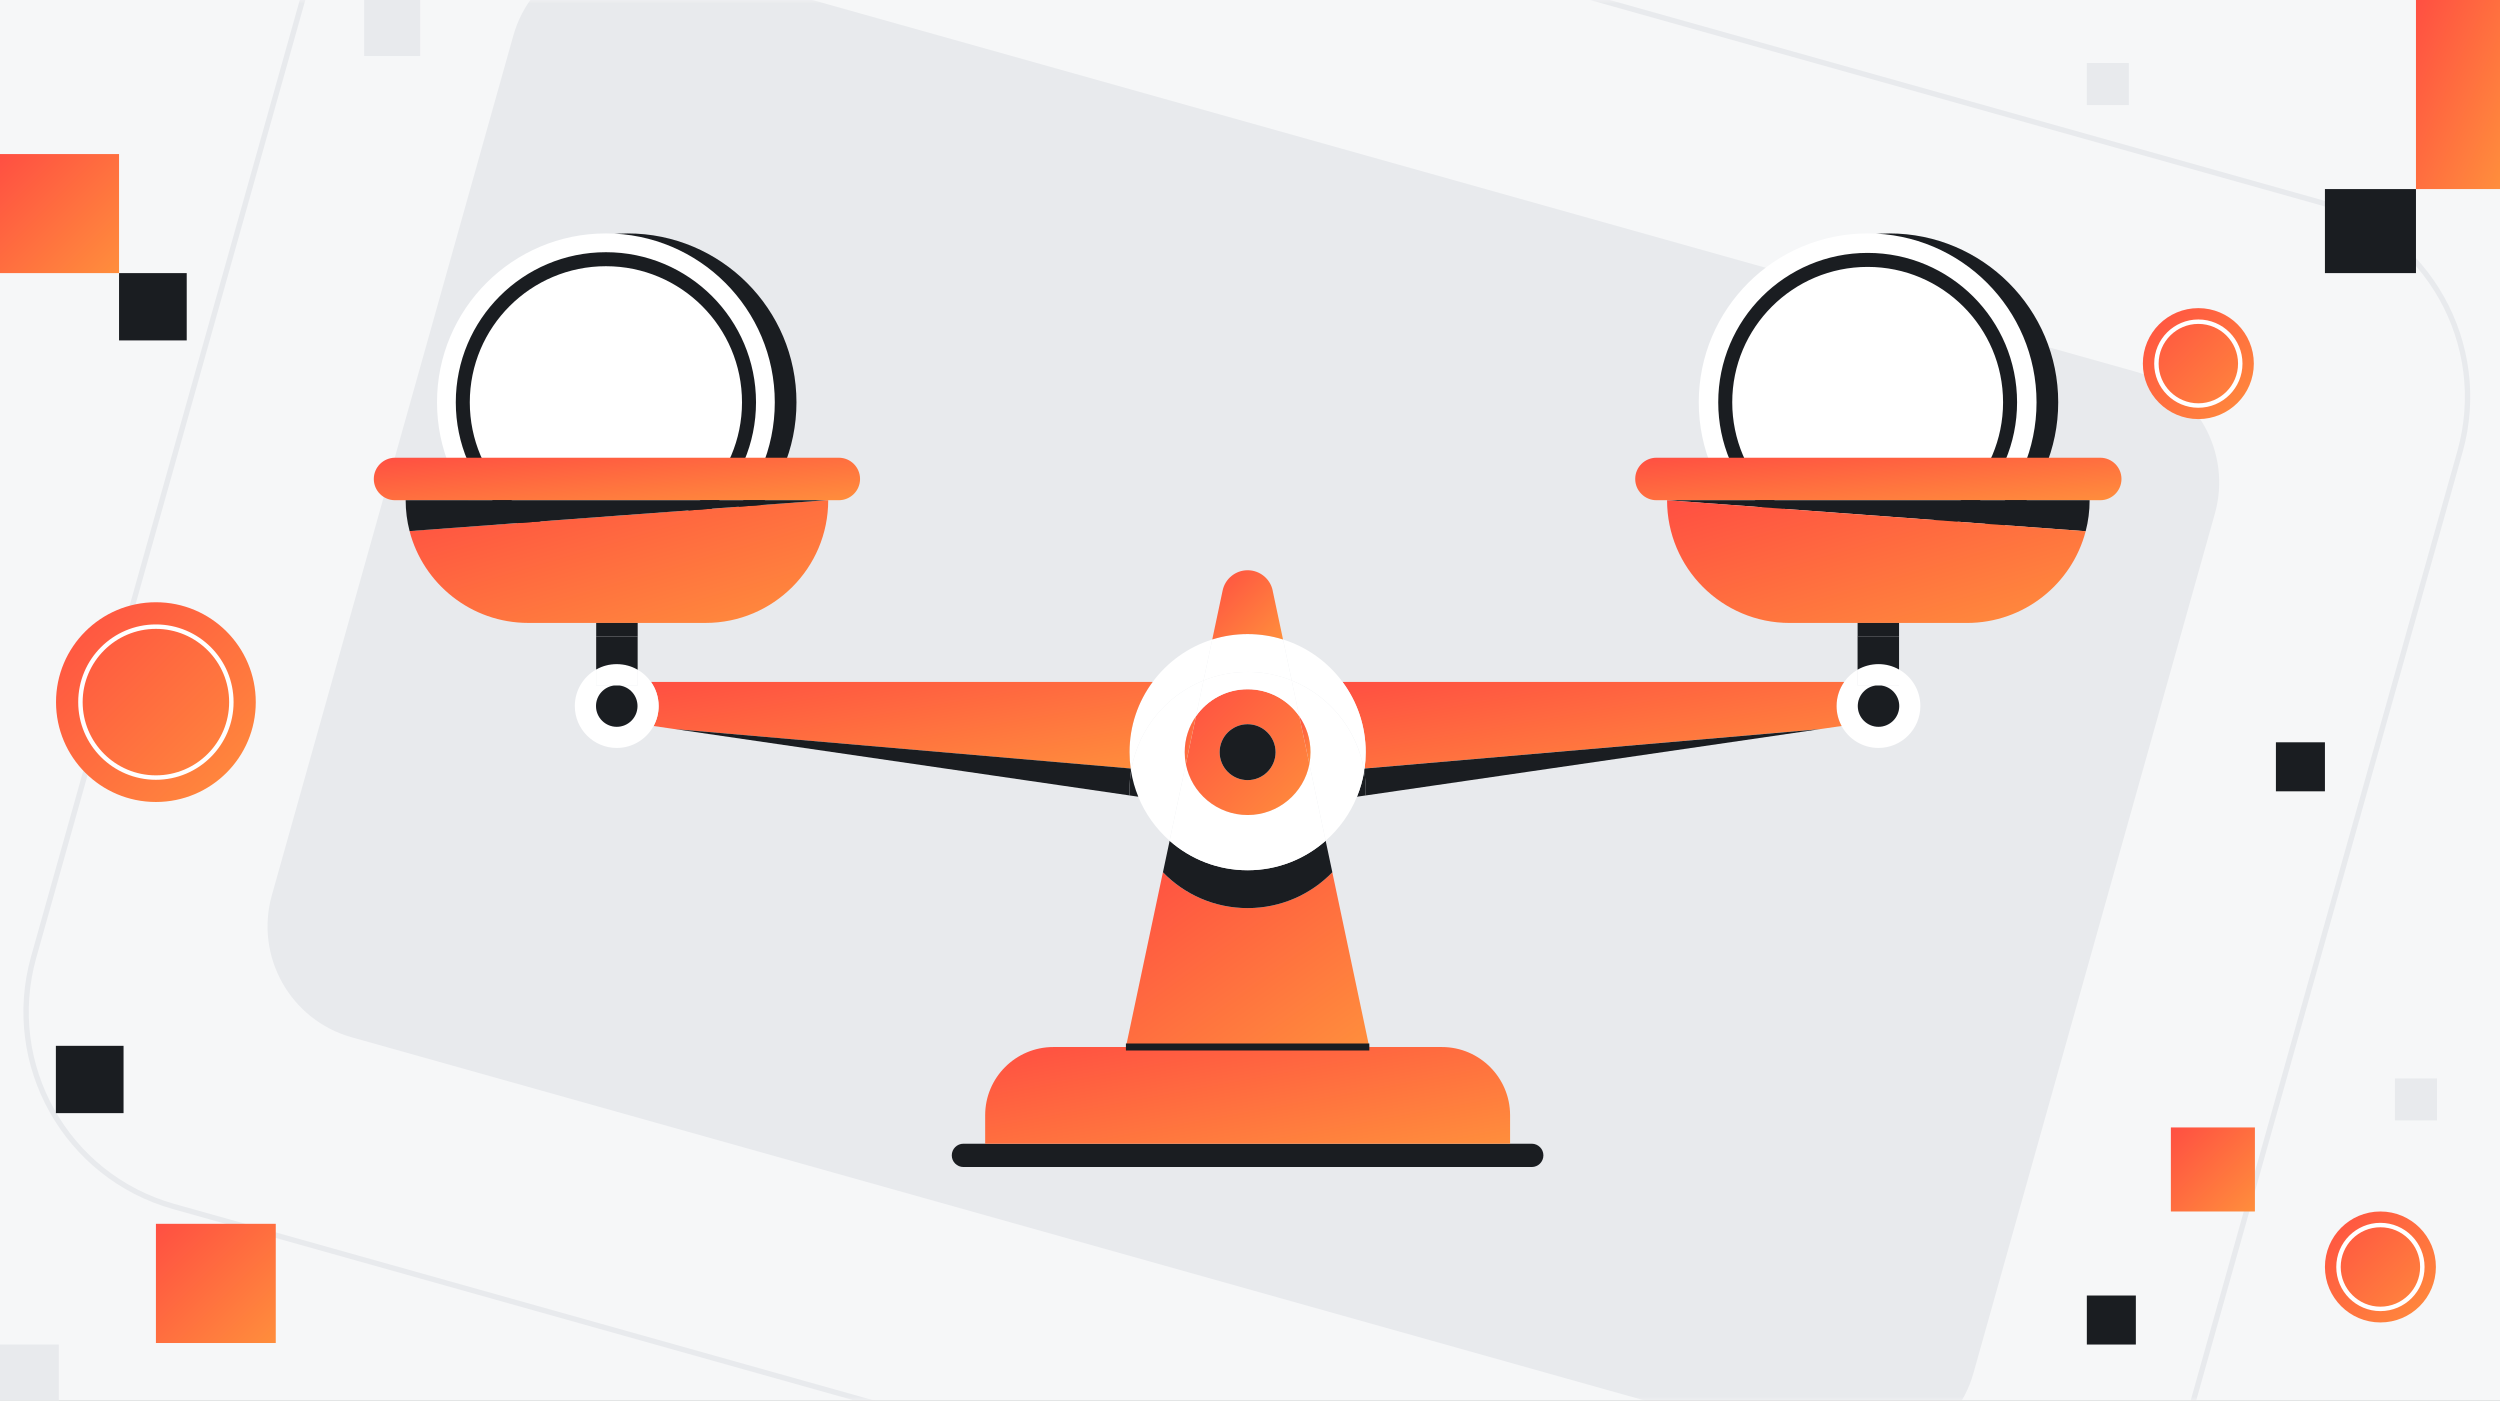 <svg width="357" height="200" viewBox="0 0 357 200" fill="none" xmlns="http://www.w3.org/2000/svg">
<rect x="0" y="0" width="357" height="200" fill="#333333" stroke="none"/>
<g clip-path="url(#clip0_91_4882)">
<rect width="357" height="200" fill="#F6F7F8"/>
<g clip-path="url(#clip1_91_4882)">
<rect width="357" height="200" fill="#F6F7F8"/>
<mask id="mask0_91_4882" style="mask-type:luminance" maskUnits="userSpaceOnUse" x="-79" y="-1" width="514" height="202">
<path d="M435 -0.184H-79V200.234H435V-0.184Z" fill="white"/>
</mask>
<g mask="url(#mask0_91_4882)">
<path d="M440.303 -5.935H-84V205.99H440.303V-5.935Z" fill="#F6F7F8"/>
<path d="M304.894 53.056L93.59 -6.299C84.842 -8.757 75.758 -3.657 73.301 5.091L38.822 127.834C36.365 136.582 41.465 145.666 50.213 148.123L261.517 207.478C270.265 209.936 279.349 204.836 281.806 196.088L316.284 73.345C318.742 64.597 313.642 55.513 304.894 53.056Z" fill="#E8EAED"/>
<path d="M331.299 28.888L84.545 -40.425C69.194 -44.737 53.255 -35.788 48.943 -20.438L4.807 136.684C0.495 152.035 9.444 167.974 24.795 172.286L271.548 241.599C286.899 245.911 302.839 236.963 307.151 221.612L351.286 64.49C355.598 49.14 346.649 33.2 331.299 28.888Z" stroke="#E8EAED" stroke-width="0.765" stroke-miterlimit="10"/>
</g>
</g>
<g clip-path="url(#clip2_91_4882)">
<path d="M17.643 149.344H7.979V158.956H17.643V149.344Z" fill="#1A1D21"/>
<path d="M26.664 39H17V48.612H26.664V39Z" fill="#1A1D21"/>
<path d="M39.378 174.761H22.265V191.782H39.378V174.761Z" fill="url(#paint0_linear_91_4882)"/>
<path d="M17 22H0V39H17V22Z" fill="url(#paint1_linear_91_4882)"/>
<path d="M8.403 192H0V200.358H8.403V192Z" fill="#E8EAED"/>
<path d="M60 0H52V8H60V0Z" fill="#E8EAED"/>
<path d="M345 27H332V39H345V27Z" fill="#1A1D21"/>
<path d="M357 0H345V27H357V0Z" fill="url(#paint2_linear_91_4882)"/>
<path d="M332 106H325V113H332V106Z" fill="#1A1D21"/>
<path d="M305 185H298V192H305V185Z" fill="#1A1D21"/>
<path d="M322 161H310V173H322V161Z" fill="url(#paint3_linear_91_4882)"/>
<path d="M348 154H342V160H348V154Z" fill="#E8EAED"/>
<path d="M304 9H298V15H304V9Z" fill="#E8EAED"/>
<path d="M22.262 114.524C30.138 114.524 36.524 108.138 36.524 100.262C36.524 92.385 30.138 86 22.262 86C14.385 86 8 92.385 8 100.262C8 108.138 14.385 114.524 22.262 114.524Z" fill="url(#paint4_linear_91_4882)"/>
<path d="M22.262 111.037C28.213 111.037 33.038 106.213 33.038 100.262C33.038 94.311 28.213 89.486 22.262 89.486C16.311 89.486 11.486 94.311 11.486 100.262C11.486 106.213 16.311 111.037 22.262 111.037Z" stroke="white" stroke-width="0.634" stroke-miterlimit="10"/>
<path d="M313.923 59.846C318.299 59.846 321.846 56.299 321.846 51.923C321.846 47.547 318.299 44 313.923 44C309.547 44 306 47.547 306 51.923C306 56.299 309.547 59.846 313.923 59.846Z" fill="url(#paint5_linear_91_4882)"/>
<path d="M313.923 57.91C317.229 57.91 319.91 55.229 319.91 51.923C319.91 48.617 317.229 45.937 313.923 45.937C310.617 45.937 307.937 48.617 307.937 51.923C307.937 55.229 310.617 57.91 313.923 57.91Z" stroke="white" stroke-width="0.634" stroke-miterlimit="10"/>
<path d="M339.923 188.846C344.299 188.846 347.846 185.299 347.846 180.923C347.846 176.547 344.299 173 339.923 173C335.547 173 332 176.547 332 180.923C332 185.299 335.547 188.846 339.923 188.846Z" fill="url(#paint6_linear_91_4882)"/>
<path d="M339.923 186.91C343.229 186.91 345.91 184.229 345.91 180.923C345.91 177.617 343.229 174.937 339.923 174.937C336.617 174.937 333.937 177.617 333.937 180.923C333.937 184.229 336.617 186.91 339.923 186.91Z" stroke="white" stroke-width="0.634" stroke-miterlimit="10"/>
</g>
<path d="M269.796 81.568C283.115 81.568 293.913 70.77 293.913 57.451C293.913 44.131 283.115 33.333 269.796 33.333C256.476 33.333 245.678 44.131 245.678 57.451C245.678 70.77 256.476 81.568 269.796 81.568Z" fill="#1A1D21"/>
<path d="M266.701 81.568C280.021 81.568 290.818 70.77 290.818 57.451C290.818 44.131 280.021 33.333 266.701 33.333C253.381 33.333 242.583 44.131 242.583 57.451C242.583 70.77 253.381 81.568 266.701 81.568Z" fill="white"/>
<path d="M266.701 77.788C277.933 77.788 287.038 68.683 287.038 57.451C287.038 46.219 277.933 37.114 266.701 37.114C255.469 37.114 246.364 46.219 246.364 57.451C246.364 68.683 255.469 77.788 266.701 77.788Z" stroke="#1A1D21" stroke-width="2" stroke-miterlimit="10"/>
<path d="M89.618 81.568C102.937 81.568 113.735 70.77 113.735 57.451C113.735 44.131 102.937 33.333 89.618 33.333C76.298 33.333 65.5 44.131 65.5 57.451C65.5 70.77 76.298 81.568 89.618 81.568Z" fill="#1A1D21"/>
<path d="M86.523 81.568C99.843 81.568 110.64 70.77 110.64 57.451C110.64 44.131 99.843 33.333 86.523 33.333C73.203 33.333 62.406 44.131 62.406 57.451C62.406 70.77 73.203 81.568 86.523 81.568Z" fill="white"/>
<path d="M86.523 77.886C97.809 77.886 106.959 68.737 106.959 57.451C106.959 46.164 97.809 37.015 86.523 37.015C75.237 37.015 66.087 46.164 66.087 57.451C66.087 68.737 75.237 77.886 86.523 77.886Z" stroke="#1A1D21" stroke-width="2" stroke-miterlimit="10"/>
<path d="M302.057 66.253C302.606 66.803 302.947 67.56 302.947 68.397C302.947 70.075 301.587 71.431 299.913 71.431H236.542C235.705 71.431 234.943 71.091 234.398 70.541C233.845 69.992 233.508 69.234 233.508 68.397C233.508 66.723 234.864 65.363 236.542 65.363H299.913C300.75 65.363 301.511 65.704 302.057 66.253Z" fill="url(#paint7_linear_91_4882)"/>
<path d="M238.053 71.431H298.398C298.398 72.962 298.205 74.447 297.834 75.859L238.053 71.431Z" fill="#1A1D21"/>
<path d="M238.053 71.431L297.834 75.859C295.875 83.397 289.023 88.958 280.875 88.958H255.576C250.743 88.958 246.356 87 243.186 83.825C240.015 80.655 238.057 76.276 238.057 71.435L238.053 71.431Z" fill="url(#paint8_linear_91_4882)"/>
<path d="M263.353 97.378C263.849 96.666 264.504 96.072 265.262 95.632V97.886H267.852C266.402 98.075 265.284 99.318 265.284 100.822C265.284 102.458 266.606 103.784 268.243 103.784C269.879 103.784 271.205 102.454 271.205 100.822C271.205 99.322 270.084 98.079 268.633 97.886H271.178V95.606C273 96.628 274.228 98.583 274.228 100.822C274.228 104.125 271.549 106.806 268.243 106.806C265.97 106.806 263.989 105.538 262.977 103.67C262.519 102.822 262.258 101.852 262.258 100.822C262.258 99.541 262.663 98.352 263.349 97.378H263.353Z" fill="white"/>
<path d="M271.186 95.609V97.89H268.64C268.515 97.867 268.383 97.859 268.25 97.859C268.118 97.859 267.985 97.867 267.86 97.89H265.269V95.636C266.144 95.129 267.167 94.841 268.254 94.841C269.341 94.841 270.322 95.117 271.193 95.613L271.186 95.609Z" fill="white"/>
<path d="M271.186 90.886V95.606C270.318 95.113 269.315 94.833 268.246 94.833C267.178 94.833 266.14 95.125 265.261 95.629V88.95H265.288V90.882H271.186V90.886Z" fill="#1A1D21"/>
<path d="M271.186 88.958H265.288V90.89H271.186V88.958Z" fill="#1A1D21"/>
<path d="M268.64 97.89C270.091 98.079 271.212 99.322 271.212 100.826C271.212 102.462 269.883 103.788 268.25 103.788C266.618 103.788 265.292 102.458 265.292 100.826C265.292 99.326 266.409 98.083 267.86 97.89H268.644H268.64Z" fill="#1A1D21"/>
<path d="M191.712 97.379H263.352C262.667 98.352 262.262 99.541 262.262 100.822C262.262 101.856 262.523 102.826 262.981 103.67L259.917 104.117L194.86 109.742C194.966 108.981 195.019 108.201 195.019 107.405C195.019 103.644 193.788 100.174 191.708 97.375L191.712 97.379Z" fill="url(#paint9_linear_91_4882)"/>
<path d="M259.917 104.121L195.004 113.594C195.015 113.337 195.019 113.079 195.019 112.818C195.019 111.897 194.947 110.996 194.799 110.117C194.822 109.996 194.841 109.871 194.86 109.746L259.917 104.121Z" fill="#1A1D21"/>
<path d="M219.909 163.81C220.212 164.109 220.398 164.526 220.398 164.984C220.398 165.905 219.652 166.651 218.731 166.651H137.584C137.121 166.651 136.709 166.465 136.402 166.162C136.099 165.863 135.913 165.447 135.913 164.988C135.913 164.068 136.659 163.322 137.584 163.322H218.731C219.19 163.322 219.606 163.507 219.906 163.81H219.909Z" fill="#1A1D21"/>
<path d="M215.64 159.257V163.322H140.682V159.257C140.682 153.879 145.046 149.515 150.428 149.515H205.894C211.273 149.515 215.64 153.879 215.64 159.257Z" fill="url(#paint10_linear_91_4882)"/>
<path d="M190.254 124.56L195.534 149.515H160.777L166.064 124.56C169.125 127.719 173.413 129.678 178.159 129.678C182.905 129.678 187.193 127.719 190.254 124.56Z" fill="url(#paint11_linear_91_4882)"/>
<path d="M195.023 112.814C195.023 113.075 195.019 113.333 195.008 113.591L193.777 113.772C194.254 112.613 194.602 111.386 194.807 110.113C194.955 110.996 195.027 111.897 195.027 112.814H195.023Z" fill="#1A1D21"/>
<path d="M191.712 97.379C193.792 100.178 195.023 103.647 195.023 107.409C195.023 108.2 194.97 108.981 194.864 109.746L194.746 109.753C193.693 104.015 189.735 99.295 184.455 97.17L183.216 91.318C186.652 92.397 189.618 94.545 191.716 97.379H191.712Z" fill="white"/>
<path d="M194.743 109.75C194.765 109.871 194.784 109.988 194.803 110.113C194.602 111.386 194.25 112.613 193.773 113.772C192.788 116.204 191.239 118.356 189.299 120.057L186.977 109.098C187.083 108.549 187.137 107.985 187.137 107.409C187.137 105.503 186.546 103.742 185.534 102.291L184.451 97.17C189.727 99.295 193.686 104.015 194.743 109.753V109.75Z" fill="white"/>
<path d="M189.303 120.056L190.258 124.56C187.197 127.719 182.909 129.678 178.163 129.678C173.417 129.678 169.129 127.719 166.068 124.56L167.023 120.064C169.996 122.681 173.894 124.272 178.163 124.272C182.432 124.272 186.337 122.681 189.303 120.06V120.056Z" fill="#1A1D21"/>
<path d="M186.977 109.098L189.299 120.056C186.333 122.678 182.432 124.269 178.159 124.269C173.886 124.269 169.989 122.678 167.019 120.06L169.337 109.102C170.129 113.25 173.777 116.386 178.159 116.386C182.542 116.386 186.189 113.25 186.977 109.098Z" fill="white"/>
<path d="M187.14 107.409C187.14 107.984 187.087 108.553 186.981 109.098L185.538 102.291C186.549 103.742 187.14 105.503 187.14 107.409Z" fill="url(#paint12_linear_91_4882)"/>
<path d="M185.538 102.291L186.981 109.098C186.193 113.25 182.542 116.386 178.163 116.386C173.784 116.386 170.133 113.25 169.341 109.102L170.788 102.28C172.409 99.95 175.11 98.424 178.167 98.424C181.224 98.424 183.924 99.954 185.546 102.287L185.538 102.291ZM182.152 107.409C182.152 105.204 180.364 103.416 178.159 103.416C175.955 103.416 174.163 105.204 174.163 107.409C174.163 109.613 175.955 111.401 178.159 111.401C180.364 111.401 182.152 109.613 182.152 107.409Z" fill="url(#paint13_linear_91_4882)"/>
<path d="M184.455 97.166L185.538 102.288C183.921 99.95 181.216 98.424 178.159 98.424C175.102 98.424 172.406 99.95 170.781 102.28L171.864 97.166C173.807 96.382 175.932 95.95 178.159 95.95C180.387 95.95 182.508 96.382 184.455 97.166Z" fill="white"/>
<path d="M183.216 91.318L184.455 97.17C182.511 96.386 180.386 95.954 178.159 95.954C175.932 95.954 173.811 96.386 171.864 97.17L173.102 91.318C174.701 90.818 176.394 90.545 178.155 90.545C179.917 90.545 181.614 90.814 183.208 91.318H183.216Z" fill="white"/>
<path d="M181.735 84.329L183.216 91.318C181.617 90.818 179.924 90.545 178.163 90.545C176.402 90.545 174.705 90.814 173.11 91.318L174.591 84.329C174.769 83.484 175.227 82.761 175.864 82.246C176.496 81.734 177.299 81.431 178.167 81.431C179.89 81.431 181.383 82.64 181.742 84.329H181.735Z" fill="url(#paint14_linear_91_4882)"/>
<path d="M178.159 103.416C180.364 103.416 182.152 105.204 182.152 107.409C182.152 109.613 180.364 111.401 178.159 111.401C175.955 111.401 174.163 109.613 174.163 107.409C174.163 105.204 175.955 103.416 178.159 103.416Z" fill="#1A1D21"/>
<path d="M164.602 97.379C166.701 94.545 169.667 92.397 173.106 91.318L171.867 97.17C166.587 99.295 162.633 104.015 161.576 109.753L161.458 109.746C161.352 108.985 161.299 108.204 161.299 107.409C161.299 103.647 162.527 100.178 164.602 97.379Z" fill="white"/>
<path d="M161.576 109.75C162.629 104.011 166.583 99.291 171.868 97.166L170.784 102.28C169.769 103.734 169.178 105.5 169.178 107.405C169.178 107.981 169.231 108.553 169.337 109.098L167.019 120.056C165.076 118.348 163.534 116.2 162.542 113.769C162.065 112.609 161.72 111.382 161.511 110.109C161.534 109.988 161.553 109.871 161.576 109.746V109.75Z" fill="white"/>
<path d="M170.784 102.28L169.337 109.102C169.231 108.553 169.178 107.985 169.178 107.409C169.178 105.504 169.769 103.738 170.784 102.284V102.28Z" fill="url(#paint15_linear_91_4882)"/>
<path d="M92.962 97.378H164.602C162.523 100.178 161.299 103.647 161.299 107.409C161.299 108.2 161.352 108.981 161.458 109.746L96.398 104.121L93.333 103.674C93.792 102.825 94.053 101.856 94.053 100.825C94.053 99.545 93.648 98.356 92.962 97.382V97.378Z" fill="url(#paint16_linear_91_4882)"/>
<path d="M162.542 113.772L161.314 113.591C161.303 113.333 161.299 113.075 161.299 112.814C161.299 111.894 161.371 110.992 161.515 110.113C161.724 111.386 162.068 112.613 162.546 113.772H162.542Z" fill="#1A1D21"/>
<path d="M161.458 109.742C161.474 109.867 161.493 109.992 161.511 110.113C161.368 110.996 161.296 111.897 161.296 112.814C161.296 113.076 161.299 113.333 161.311 113.591L96.394 104.117L161.455 109.742H161.458Z" fill="#1A1D21"/>
<path d="M119.78 65.363C121.455 65.363 122.815 66.723 122.815 68.397C122.815 69.234 122.474 69.996 121.924 70.541C121.371 71.091 120.614 71.431 119.78 71.431H56.413C54.735 71.431 53.379 70.075 53.379 68.397C53.379 67.56 53.72 66.799 54.269 66.253C54.818 65.708 55.576 65.363 56.413 65.363H119.784H119.78Z" fill="url(#paint17_linear_91_4882)"/>
<path d="M117.962 71.431H118.269C118.269 76.272 116.311 80.651 113.14 83.822C109.966 86.996 105.587 88.954 100.746 88.954H75.443C67.292 88.954 60.436 83.382 58.485 75.837L117.958 71.431H117.962Z" fill="url(#paint18_linear_91_4882)"/>
<path d="M117.962 71.431L58.489 75.837C58.121 74.428 57.928 72.954 57.928 71.431H117.962Z" fill="#1A1D21"/>
<path d="M92.962 97.379C93.648 98.352 94.053 99.541 94.053 100.822C94.053 101.856 93.792 102.826 93.334 103.67C92.322 105.538 90.341 106.807 88.068 106.807C84.765 106.807 82.084 104.125 82.084 100.822C82.084 98.583 83.315 96.632 85.136 95.602V97.886H87.678C86.227 98.076 85.106 99.318 85.106 100.822C85.106 102.458 86.436 103.784 88.068 103.784C89.701 103.784 91.031 102.454 91.031 100.822C91.031 99.322 89.909 98.079 88.459 97.886H91.057V95.636C91.811 96.072 92.466 96.67 92.962 97.379Z" fill="white"/>
<path d="M91.057 95.636V97.886H88.458C88.333 97.863 88.201 97.856 88.068 97.856C87.936 97.856 87.803 97.863 87.678 97.886H85.136V95.602C86.004 95.113 87.004 94.833 88.072 94.833C89.14 94.833 90.186 95.125 91.061 95.632L91.057 95.636Z" fill="white"/>
<path d="M91.057 90.886V95.636C90.182 95.125 89.156 94.837 88.068 94.837C86.981 94.837 86.004 95.113 85.133 95.606V90.89H91.057V90.886Z" fill="#1A1D21"/>
<path d="M91.061 88.958H85.136V90.89H91.061V88.958Z" fill="#1A1D21"/>
<path d="M88.462 97.89C89.913 98.079 91.034 99.322 91.034 100.826C91.034 102.462 89.705 103.788 88.072 103.788C86.439 103.788 85.11 102.458 85.11 100.826C85.11 99.326 86.231 98.083 87.682 97.89H88.466H88.462Z" fill="#1A1D21"/>
<path d="M195.538 149.511H160.781" stroke="#1A1D21" stroke-miterlimit="10"/>
</g>
<defs>
<linearGradient id="paint0_linear_91_4882" x1="22.265" y1="174.761" x2="39.286" y2="191.874" gradientUnits="userSpaceOnUse">
<stop stop-color="#FF4F42"/>
<stop offset="1" stop-color="#FF8E3C"/>
</linearGradient>
<linearGradient id="paint1_linear_91_4882" x1="0" y1="22" x2="17" y2="39" gradientUnits="userSpaceOnUse">
<stop stop-color="#FF4F42"/>
<stop offset="1" stop-color="#FF8E3C"/>
</linearGradient>
<linearGradient id="paint2_linear_91_4882" x1="345" y1="0" x2="365.041" y2="8.907" gradientUnits="userSpaceOnUse">
<stop stop-color="#FF4F42"/>
<stop offset="1" stop-color="#FF8E3C"/>
</linearGradient>
<linearGradient id="paint3_linear_91_4882" x1="310" y1="161" x2="322" y2="173" gradientUnits="userSpaceOnUse">
<stop stop-color="#FF4F42"/>
<stop offset="1" stop-color="#FF8E3C"/>
</linearGradient>
<linearGradient id="paint4_linear_91_4882" x1="8" y1="86" x2="36.524" y2="114.524" gradientUnits="userSpaceOnUse">
<stop stop-color="#FF4F42"/>
<stop offset="1" stop-color="#FF8E3C"/>
</linearGradient>
<linearGradient id="paint5_linear_91_4882" x1="306" y1="44" x2="321.846" y2="59.846" gradientUnits="userSpaceOnUse">
<stop stop-color="#FF4F42"/>
<stop offset="1" stop-color="#FF8E3C"/>
</linearGradient>
<linearGradient id="paint6_linear_91_4882" x1="332" y1="173" x2="347.846" y2="188.846" gradientUnits="userSpaceOnUse">
<stop stop-color="#FF4F42"/>
<stop offset="1" stop-color="#FF8E3C"/>
</linearGradient>
<linearGradient id="paint7_linear_91_4882" x1="233.508" y1="65.363" x2="234.56" y2="77.408" gradientUnits="userSpaceOnUse">
<stop stop-color="#FF4F42"/>
<stop offset="1" stop-color="#FF8E3C"/>
</linearGradient>
<linearGradient id="paint8_linear_91_4882" x1="238.053" y1="71.431" x2="247.517" y2="103.71" gradientUnits="userSpaceOnUse">
<stop stop-color="#FF4F42"/>
<stop offset="1" stop-color="#FF8E3C"/>
</linearGradient>
<linearGradient id="paint9_linear_91_4882" x1="191.708" y1="97.375" x2="195.855" y2="121.394" gradientUnits="userSpaceOnUse">
<stop stop-color="#FF4F42"/>
<stop offset="1" stop-color="#FF8E3C"/>
</linearGradient>
<linearGradient id="paint10_linear_91_4882" x1="140.682" y1="149.515" x2="145.601" y2="176.222" gradientUnits="userSpaceOnUse">
<stop stop-color="#FF4F42"/>
<stop offset="1" stop-color="#FF8E3C"/>
</linearGradient>
<linearGradient id="paint11_linear_91_4882" x1="160.777" y1="124.56" x2="184.421" y2="157.493" gradientUnits="userSpaceOnUse">
<stop stop-color="#FF4F42"/>
<stop offset="1" stop-color="#FF8E3C"/>
</linearGradient>
<linearGradient id="paint12_linear_91_4882" x1="185.538" y1="102.291" x2="188.574" y2="103.006" gradientUnits="userSpaceOnUse">
<stop stop-color="#FF4F42"/>
<stop offset="1" stop-color="#FF8E3C"/>
</linearGradient>
<linearGradient id="paint13_linear_91_4882" x1="169.341" y1="98.424" x2="187.3" y2="116.061" gradientUnits="userSpaceOnUse">
<stop stop-color="#FF4F42"/>
<stop offset="1" stop-color="#FF8E3C"/>
</linearGradient>
<linearGradient id="paint14_linear_91_4882" x1="173.11" y1="81.431" x2="182.994" y2="91.535" gradientUnits="userSpaceOnUse">
<stop stop-color="#FF4F42"/>
<stop offset="1" stop-color="#FF8E3C"/>
</linearGradient>
<linearGradient id="paint15_linear_91_4882" x1="169.178" y1="102.28" x2="172.222" y2="102.997" gradientUnits="userSpaceOnUse">
<stop stop-color="#FF4F42"/>
<stop offset="1" stop-color="#FF8E3C"/>
</linearGradient>
<linearGradient id="paint16_linear_91_4882" x1="92.962" y1="97.378" x2="97.109" y2="121.397" gradientUnits="userSpaceOnUse">
<stop stop-color="#FF4F42"/>
<stop offset="1" stop-color="#FF8E3C"/>
</linearGradient>
<linearGradient id="paint17_linear_91_4882" x1="53.379" y1="65.363" x2="54.431" y2="77.408" gradientUnits="userSpaceOnUse">
<stop stop-color="#FF4F42"/>
<stop offset="1" stop-color="#FF8E3C"/>
</linearGradient>
<linearGradient id="paint18_linear_91_4882" x1="58.485" y1="71.431" x2="67.944" y2="103.704" gradientUnits="userSpaceOnUse">
<stop stop-color="#FF4F42"/>
<stop offset="1" stop-color="#FF8E3C"/>
</linearGradient>
<clipPath id="clip0_91_4882">
<rect width="357" height="200" fill="white"/>
</clipPath>
<clipPath id="clip1_91_4882">
<rect width="357" height="200" fill="white"/>
</clipPath>
<clipPath id="clip2_91_4882">
<rect width="357" height="200" fill="white"/>
</clipPath>
</defs>
</svg>
